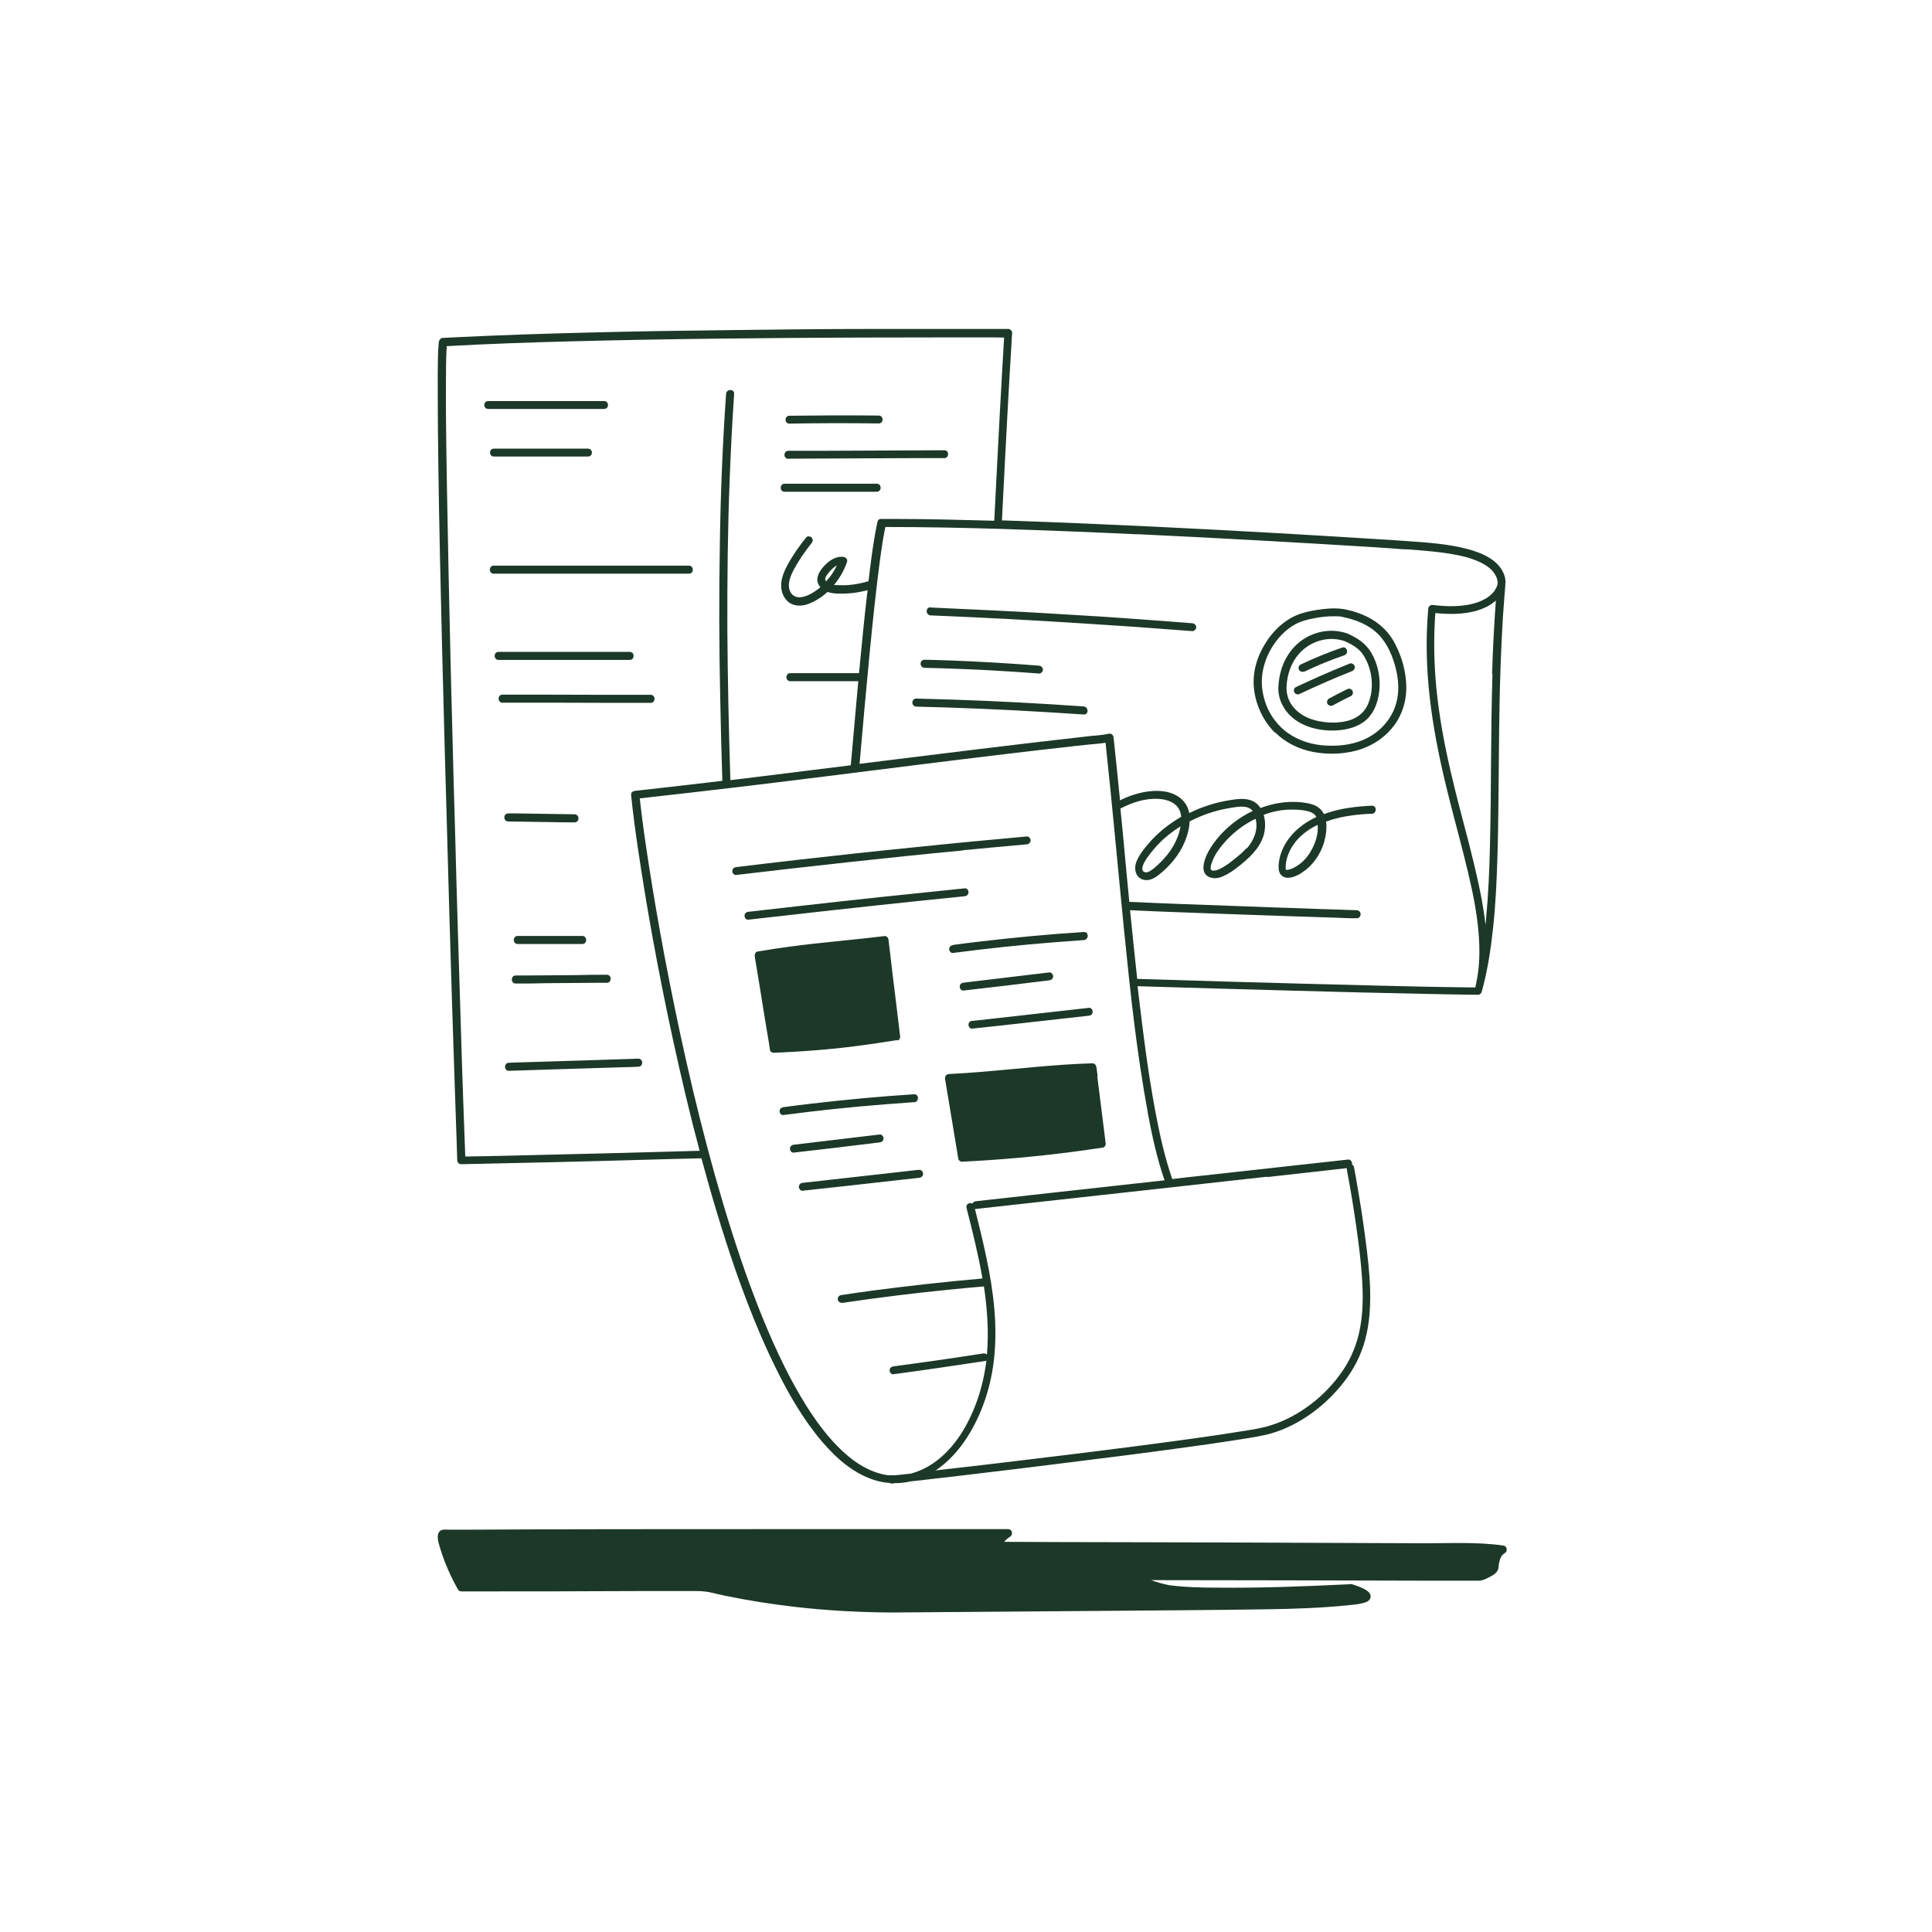 <?xml version="1.0" encoding="UTF-8"?> <svg xmlns="http://www.w3.org/2000/svg" id="Illustrationen" version="1.1" viewBox="0 0 1080 1080"><defs><style> .st0 { fill: #1c3828; } </style></defs><path class="st0" d="M272.9,228.6h64.8c2.9,0,2.9-4.4,0-4.4h-64.8c-2.9,0-2.9,4.4,0,4.4Z"></path><path class="st0" d="M276.1,255.2h52.6c2.9,0,2.9-4.4,0-4.4h-52.6c-2.9,0-2.9,4.4,0,4.4h0Z"></path><path class="st0" d="M335.8,368.9h16.2c2.9,0,2.9-4.5,0-4.5h-73.3c-2.9,0-2.9,4.5,0,4.5h57.1Z"></path><path class="st0" d="M363.7,388.4c-21.5,0-43.1,0-64.6-.1-6.1,0-12.2,0-18.2,0-2.9,0-2.9,4.5,0,4.5,21.5,0,43.1,0,64.6.1,6.1,0,12.2,0,18.2,0,2.9,0,2.9-4.5,0-4.5h0Z"></path><path class="st0" d="M321.2,455.2c-10.8-.2-21.7-.3-32.5-.5-1.5,0-3.1,0-4.6,0-2.9,0-2.9,4.4,0,4.5,10.8.2,21.7.3,32.5.5,1.5,0,3.1,0,4.6,0,2.9,0,2.9-4.4,0-4.5Z"></path><path class="st0" d="M325.5,523.2h-36.1c-2.9,0-2.9,4.5,0,4.5h36.1c2.9,0,2.9-4.5,0-4.5Z"></path><path class="st0" d="M294.6,545.3c-2.1,0-4.2,0-6.3,0-2.9,0-2.9,4.5,0,4.5,5.7,0,11.5,0,17.2-.2,9.1,0,18.3-.2,27.4-.2,2.1,0,4.2,0,6.3,0,2.9,0,2.9-4.5,0-4.5-5.7,0-11.5,0-17.2.2-9.1,0-18.3.2-27.4.2Z"></path><path class="st0" d="M293.4,593.8c-3,0-5.9.2-8.9.3-2.9,0-2.9,4.5,0,4.5,8.1-.3,16.3-.5,24.5-.8,13-.4,26-.8,38.9-1.2,3,0,5.9-.2,8.9-.3,2.9,0,2.9-4.5,0-4.5-8.2.3-16.3.5-24.5.8-13,.4-26,.8-38.9,1.2Z"></path><path class="st0" d="M441.3,236.8c16.6-.3,33.3-.3,49.9-.1,2.9,0,2.9-4.4,0-4.4-16.6-.2-33.3-.1-49.9.1-2.9,0-2.9,4.5,0,4.4Z"></path><path class="st0" d="M440.7,256.4c22.6-.1,45.3-.2,67.9-.3,6.4,0,12.8,0,19.2,0,2.9,0,2.9-4.5,0-4.4-22.6.1-45.3.2-67.9.3-6.4,0-12.8,0-19.2,0-2.9,0-2.9,4.5,0,4.5h0Z"></path><path class="st0" d="M438.6,274.9h51.5c2.9,0,2.9-4.5,0-4.5h-51.5c-2.9,0-2.9,4.5,0,4.5Z"></path><path class="st0" d="M276,316.2c-2.9,0-2.9,4.5,0,4.5h109.1c2.9,0,2.9-4.5,0-4.5h-109.1,0Z"></path><path class="st0" d="M520.2,339.5c-2.9-.1-2.9,4.3,0,4.5,19.1.8,38.1,1.7,57.2,2.8,19,1.1,38,2.3,56.9,3.6,10.8.8,21.5,1.6,32.2,2.4,1.2,0,2.2-1.1,2.2-2.2s-1-2.1-2.2-2.2c-19-1.5-38.1-2.9-57.1-4.1-19-1.2-38-2.3-56.9-3.2-10.8-.5-21.5-1-32.3-1.5h0Z"></path><path class="st0" d="M605.8,394.9c-24.3-1.7-48.6-3-73-3.8-6.9-.2-13.8-.4-20.6-.6-2.9,0-2.9,4.4,0,4.5,24.4.6,48.7,1.6,73.1,3.1,6.8.4,13.7.9,20.5,1.3,2.9.2,2.8-4.2,0-4.5Z"></path><path class="st0" d="M516.8,373.3c16.6.4,33.3,1.1,49.9,2.2,4.7.3,9.4.7,14.1,1,1.2.1,2.2-1.1,2.2-2.2s-1-2.1-2.2-2.2c-16.6-1.3-33.2-2.3-49.8-2.9-4.7-.2-9.5-.3-14.2-.4-2.9,0-2.9,4.4,0,4.5h0Z"></path><path class="st0" d="M712.8,409.4c5.8,5.8,13.4,9.5,21.5,11,8.9,1.6,18.7,1.2,27.3-1.9,7.2-2.6,13.4-7.1,17.9-13.2,5.1-7,7.2-15.6,6.5-24.2-.4-5.1-1.5-10.1-3.3-14.8-1.4-3.7-3.1-7.4-5.4-10.6-4.6-6.5-11.3-10.8-18.8-13.3-2.3-.8-4.7-1.4-7.2-1.9-3.9-.6-7.8-.5-11.7,0-4.2.5-8.4,1.2-12.4,2.5-8.8,2.9-15.9,9.8-20.5,17.7-2.7,4.6-4.7,9.7-5.5,15-.7,4.7-.5,9.4.6,14.1,1.7,7.4,5.5,14.4,10.9,19.8h0ZM707.4,369.5c3-8.4,9-16.4,17-20.7,3-1.6,6.5-2.5,9.8-3.1,3.7-.8,7.6-1.2,11.4-1.2s3.2,0,4.5.3c7.6,1.5,15,4.3,20.5,9.9,5.1,5.2,8.1,12.5,9.8,19.6,2,8.2,1.8,17-2.2,24.6-3,5.7-7.7,10.3-13.4,13.4-7,3.7-15.1,4.9-23,4.5-7.8-.3-15.4-2.5-21.8-7-5.5-3.9-9.8-9.5-12.2-15.8-3-8-3.3-16.3-.4-24.4h0Z"></path><path class="st0" d="M717.8,395.8c6.6,10.4,20.2,13.6,31.8,12.3,5.9-.7,12-2.8,15.9-7.5,3.8-4.5,5.4-10.7,5.7-16.5.3-6.5-1.2-13.1-4.4-18.8-2.8-5-7.3-8.3-12.4-10.6-.2-.2-.5-.3-.8-.4-11.1-4.2-24-.3-31.4,8.8-3.7,4.5-6,9.9-7,15.6-.5,3.2-.9,6.4-.3,9.6.4,2.6,1.5,5.2,2.9,7.4h0ZM719.2,383.5c.3-5.1,1.7-10.2,4.4-14.6,5.9-9.5,17.5-14.1,28.1-10.5,0,0,0,0,0,0,3.8,1.7,7.9,4,10.1,7.3,2.7,4,4.4,8.9,4.9,13.7.5,5-.1,10.2-2.2,14.7-2.1,4.6-6.2,7.5-11,8.8-5.2,1.4-11.1,1.3-16.4.2-5-1-9.7-3.1-13.2-6.8-3.4-3.5-5-8-4.7-12.9h0Z"></path><path class="st0" d="M729.3,375.4c7.2-3.5,14.6-6.5,22.2-9.1,2.7-.9,1.5-5.2-1.2-4.3-7.9,2.7-15.7,5.9-23.3,9.5-1.1.5-1.4,2.1-.8,3,.7,1.1,2,1.3,3,.8h0Z"></path><path class="st0" d="M726.5,387.9c9.6-4.5,19.3-8.8,29.2-12.7,1.1-.5,1.9-1.5,1.6-2.7-.3-1.1-1.6-2-2.7-1.6-10.2,4.1-20.3,8.5-30.2,13.2-1.1.5-1.4,2.1-.8,3,.7,1.1,2,1.3,3,.8Z"></path><path class="st0" d="M753,385.3c-3.4,1.7-6.8,3.4-10.1,5.2-1,.6-1.4,2.1-.8,3,.7,1,2,1.4,3,.8,3.3-1.8,6.7-3.6,10.1-5.2,1-.5,1.4-2.1.8-3-.7-1.1-1.9-1.4-3-.8Z"></path><path class="st0" d="M613.6,601.9c-.2-1.8-.4-3.5-.7-5.3,0-.2,0-.4-.2-.6-.2-.9-.9-1.6-2.1-1.6-20.8.6-41.6,3.1-62.3,4.8-5.9.5-11.9.9-17.8,1.2-1.6,0-2.4,1.4-2.2,2.8.8,5,1.7,10,2.5,15,1.3,8,2.7,16.1,4,24.1.3,1.8.6,3.7.9,5.5.2.9,1.2,1.7,2.2,1.6,20.4-1,40.7-2.8,60.9-5.4,5.9-.8,11.8-1.6,17.7-2.5.9-.1,1.7-1.3,1.6-2.2-.6-4.8-1.2-9.6-1.8-14.4-1-7.7-1.9-15.4-2.9-23.1h0Z"></path><path class="st0" d="M501.6,581.7c.9-.1,1.7-1.3,1.6-2.2-.7-6.1-1.5-12.2-2.2-18.3-1.2-9.7-2.4-19.3-3.5-29-.3-2.2-.5-4.5-.8-6.7,0-1.1-1-2.4-2.2-2.2-.1,0-.3,0-.4,0-17.6,2.2-35.3,3.5-52.9,5.9-5.9.8-11.8,1.7-17.7,2.7-1.3.2-1.7,1.7-1.6,2.7,1,5.9,1.9,11.7,2.9,17.6,1.5,9.4,3,18.8,4.6,28.2.4,2.2.7,4.3,1,6.5.1.9,1.2,1.7,2.1,1.6,17.6-.7,35.1-2.1,52.5-4.6,5.5-.8,11.1-1.6,16.6-2.5h0Z"></path><path class="st0" d="M511,616.2c2.8-.2,2.9-4.6,0-4.5-19,1.2-38.1,3-57,5.2-5.4.6-10.7,1.3-16,2-1.2.2-2.2.9-2.2,2.2s1,2.4,2.2,2.2c18.9-2.5,37.9-4.5,57-6,5.4-.4,10.7-.8,16.1-1.2h0Z"></path><path class="st0" d="M493.9,636.4c0-1.1-1-2.4-2.2-2.2-15.9,1.9-31.9,3.8-47.9,5.7-1.2.1-2.2.9-2.2,2.2s1,2.4,2.2,2.2c16-1.8,31.9-3.7,47.9-5.7,1.2-.1,2.2-.9,2.2-2.2Z"></path><path class="st0" d="M513.8,653.9c-16.9,1.9-33.7,3.8-50.6,5.7-4.8.5-9.6,1.1-14.4,1.6-1.2.1-2.2.9-2.2,2.2s1,2.4,2.2,2.2c16.9-1.8,33.8-3.7,50.6-5.6,4.8-.5,9.6-1.1,14.4-1.6,1.2-.1,2.2-.9,2.2-2.2s-1-2.4-2.2-2.2h0Z"></path><path class="st0" d="M532.8,528.3c-1.2.2-2.2.9-2.2,2.2s1,2.4,2.2,2.2c18.9-2.5,37.9-4.5,57-6,5.4-.4,10.7-.8,16.1-1.2,2.8-.2,2.9-4.6,0-4.5-19,1.2-38.1,3-57,5.2-5.3.6-10.7,1.3-16,2h0Z"></path><path class="st0" d="M588.7,545.8c0-1.1-1-2.4-2.2-2.2-15.9,1.9-31.9,3.8-47.8,5.7-1.2.1-2.2.9-2.2,2.2s1,2.4,2.2,2.2c16-1.8,31.9-3.7,47.8-5.7,1.2-.1,2.2-.9,2.2-2.2Z"></path><path class="st0" d="M543.6,570.6c-1.2.1-2.2.9-2.2,2.2s1,2.4,2.2,2.2c16.9-1.8,33.8-3.7,50.6-5.6,4.8-.5,9.6-1.1,14.4-1.6,1.2-.1,2.2-.9,2.2-2.2s-1-2.4-2.2-2.2c-16.9,1.9-33.7,3.8-50.6,5.7-4.8.5-9.6,1.1-14.4,1.6h0Z"></path><path class="st0" d="M539.2,501c1.2-.1,2.2-.9,2.2-2.2s-1-2.4-2.2-2.2c-31.5,3.2-63,6.5-94.4,10.1-8.8,1-17.6,2-26.4,3-1.2.1-2.2.9-2.2,2.2s1,2.4,2.2,2.2c31.5-3.6,63-7.1,94.5-10.4,8.8-.9,17.6-1.8,26.4-2.7h0Z"></path><path class="st0" d="M538.2,475.3c11.9-1.1,23.8-2.3,35.7-3.3,1.2-.1,2.2-1,2.2-2.2s-1-2.3-2.2-2.2c-21.1,1.9-42.2,3.9-63.3,6.1-21.1,2.1-42.2,4.4-63.3,6.8-11.9,1.4-23.8,2.7-35.7,4.2-1.2.1-2.2.9-2.2,2.2s1,2.4,2.2,2.2c21.1-2.5,42.2-4.9,63.3-7.2,21.1-2.3,42.2-4.5,63.4-6.5h0Z"></path><path class="st0" d="M840.6,864c-14.5-2.1-29.6-1.3-44.2-1.3-16.5,0-33-.2-49.5-.2-39.9-.2-79.9-.3-119.8-.4-21.9,0-43.8-.1-65.8-.2,1-1.1,2.1-2.1,3.4-2.9,1.8-1.2,1.1-4.2-1.1-4.2-47.4,0-94.8,0-142.2,0-53.2,0-106.3,0-159.5.3-3.6,0-7.2,0-10.8,0-2.1,0-4.6-.5-5.8,1.5-1.4,2.5,0,6.3.7,8.7,2.4,8,5.9,16,10,23.2.4.7,1.1,1.1,1.9,1.1,34,0,68,0,102-.2,9,0,18,0,27,0,3.6,0,6.9,0,10.4.8,2.8.7,5.6,1.3,8.4,1.9,12.6,2.6,25.4,4.6,38.2,6.1,18.1,2.1,36.3,3.1,54.5,3.2,0,0,.1,0,.2,0,39-.3,78-.6,117-.9,30.8-.3,61.5-.4,92.3-.9,15.1-.2,30.2-.7,45.2-2.2,3-.3,6-.5,8.9-1.3,1.6-.4,3.6-1.1,4.1-2.9,1.2-4.3-7.5-6.6-10.3-7.6,0,0-.1,0-.2,0h0c-.4-.1-.8-.2-1.2,0-24.8,1.2-49.7,2.2-74.6,1.9-8.2,0-16.6-.2-24.8-1.2-.2,0-.3,0-.5,0-3.8-.7-7.5-1.7-11-3,49.7,0,99.3.2,149,.3,5.5,0,10.9,0,16.4,0,3.2,0,6.4,0,9.7,0,1.5,0,3,0,4.5,0,.7,0,1.3,0,2,0,.2,0,1,0,1.4,0,2.4.2,5.7-1.8,7.4-2.7,2.5-1.4,4-3,3.9-6,.4-2.4,1-5.4,3.4-6.7,1.6-.8,1.4-3.8-.5-4.1h0ZM762.1,893.9h0c0,.3,0,.6,0,0ZM655.1,886.3c.3,0,.2,0,0,0h0ZM826.3,883.5h0,0Z"></path><path class="st0" d="M245.4,283.8c.3,17.2.7,34.4,1.1,51.5.4,18.8.9,37.6,1.4,56.4.5,19.5,1,39.1,1.6,58.6.5,19.2,1.1,38.3,1.6,57.5.5,17.7,1.1,35.5,1.6,53.2.5,15.3,1,30.5,1.5,45.8.4,11.7.8,23.5,1.2,35.2,0,2.2.2,4.4.2,6.6,0,1.2,1,2.2,2.2,2.2,34.4-.7,68.8-1.5,103.2-2.5,10.4-.3,20.7-.6,31.1-.8,5.6,20.7,11.7,41.2,18.7,61.5,6.6,18.9,13.9,37.6,22.8,55.6,7.2,14.7,15.5,29.1,26.2,41.6,8,9.3,17.8,17.9,29.8,21.4,2.6.8,5.2,1.2,7.8,1.4.3.2.7.3,1.1.3.5,0,.9,0,1.4-.2,3.1,0,6.2-.3,9.2-1,3.8-.4,7.6-.8,11.4-1.3,10.5-1.2,21-2.4,31.5-3.7,12.3-1.5,24.6-2.9,36.9-4.5,12.8-1.6,25.5-3.2,38.3-4.8,11.8-1.5,23.7-3.1,35.5-4.7,9.4-1.3,18.8-2.6,28.2-4.1,5.7-.9,11.4-1.7,17-3,15-3.6,29-13.1,39.2-24.5,5.9-6.5,10.9-14,14-22.3,3.3-8.6,4.6-17.9,4.8-27,.3-9.5-.6-18.9-1.7-28.3-1.3-10.7-2.8-21.4-4.6-32-.8-5.1-1.8-10.2-2.7-15.4-.2-.8-.6-1.2-1.1-1.5,0-.2,0-.4,0-.6,0-1.1-1-2.4-2.2-2.2-27.2,3-54.4,6-81.5,9-5.6.6-11.2,1.2-16.8,1.9-3.8-11-6.5-22.5-8.7-33.9-3-15.2-5.3-30.7-7.3-46.1-1.2-9.3-2.3-18.6-3.4-27.8,29,.9,58.1,1.7,87.1,2.5,24.7.7,49.5,1.3,74.2,1.8,9.6.2,19.3.4,28.9.5.6,0,1-.2,1.4-.5.3-.3.6-.6.8-1.2,3.2-11.5,5-23.4,6.3-35.3,1.5-13.6,2.1-27.4,2.5-41.1.5-15.3.5-30.5.7-45.8.1-16.4.3-32.9.7-49.3.5-17.1,1.2-34.2,2.6-51.2.2-2.2.4-4.4.5-6.6,0-.3,0-.5-.1-.8,0-.6-.2-1.3-.3-1.9-2.6-9.3-13.2-13.6-21.7-15.7-10.6-2.7-21.7-3.4-32.6-4.2-6.7-.5-13.4-.9-20.1-1.3-17.2-1.1-34.4-2.1-51.6-3.1-23.4-1.3-46.8-2.6-70.3-3.7-25.3-1.2-50.7-2.3-76-3.2-2.9-.1-5.8-.2-8.8-.3,1-20,2-40.1,3.1-60.1.7-12.7,1.4-25.5,2.2-38.2.1-2.2.2-4.3.4-6.5,0-1.2-1.1-2.2-2.2-2.2-7.2,0-14.4,0-21.6,0-18.5,0-37,0-55.6,0-25.2,0-50.4.3-75.6.6-27.2.3-54.4.7-81.5,1.4-24.6.6-49.2,1.4-73.8,2.6-2.6.1-5.3.3-7.9.4-.9,0-1.5.5-1.9,1.2-.2.3-.3.6-.4,1.1-.6,5.7-.5,11.5-.6,17.3,0,10.6,0,21.2.1,31.8.1,14.4.4,28.8.6,43.3h0ZM708.2,658c14.9-1.7,29.8-3.3,44.7-5,0,.3,0,.6,0,.9,2,10.4,3.7,20.8,5.2,31.3,1.4,9.8,2.7,19.8,3.3,29.7.6,9.1.6,18.4-1.1,27.4-1.6,8.8-4.9,16.9-9.9,24.2-9.4,13.7-23.7,25-39.5,30.1-5.4,1.8-11.2,2.6-16.8,3.5-8.6,1.4-17.3,2.7-26,3.9-11.2,1.6-22.3,3-33.6,4.5-12.5,1.6-25,3.2-37.4,4.7-12.4,1.5-24.8,3-37.2,4.5-10.9,1.3-21.9,2.6-32.8,3.8-1.4.2-2.7.3-4.1.5,7.2-4.8,13.2-11.5,17.8-18.8,7.9-12.4,12.7-26.8,14.6-41.3,2.6-19.9,0-40-4.1-59.4-1.9-9-4.1-17.8-6.3-26.7.2,0,.4,0,.6,0,27.2-3,54.4-6,81.5-9,27-3,54-6,81.1-9h0ZM641.5,621.5c2.4,12.9,5.2,25.9,9.5,38.3-19.9,2.2-39.8,4.4-59.7,6.6-15.2,1.7-30.5,3.4-45.7,5.1-.9,0-1.7.6-2,1.3-1.5-.8-3.9.3-3.3,2.5,3.3,12.8,6.6,26.1,8.9,39.4h0c-20.7,1.8-41.2,4.1-61.8,6.8-5.8.8-11.6,1.6-17.4,2.5-1.2.2-1.9,1.7-1.6,2.7.4,1.3,1.5,1.7,2.7,1.6,20.2-3,40.4-5.5,60.8-7.5,5.8-.6,11.5-1.1,17.3-1.6.3,0,.5,0,.8-.2,1.9,12.7,2.8,25.5,1.7,38.2-.5-.5-1.3-.7-2.1-.6-16.7,2.6-33.4,5-50.1,7.2-1.2.2-2.2.9-2.2,2.2s1,2.4,2.2,2.2c17.1-2.3,34.2-4.8,51.3-7.4.2,0,.4-.1.6-.2-1,7.8-2.7,15.6-5.5,23.2-4.7,12.9-12.3,25.8-23.7,33.8-4,2.8-8.5,5-13.3,6.2-1.9.2-3.8.4-5.7.6-1,.1-2,.2-3,.3h-.2c-.6,0-1.3,0-1.9,0-.3,0-.6,0-.9,0-.3,0-.6,0-.7,0-11.3-1.6-20.7-8.4-28.6-16.5-10.7-11-18.8-24.3-26-37.7-8.9-16.9-16.2-34.6-22.8-52.5-7.3-20-13.6-40.3-19.4-60.8-5.9-21.1-11.2-42.3-16-63.6-4.5-19.9-8.6-39.9-12.4-60-3.1-16.6-6-33.3-8.6-50.1-1.8-11.6-3.4-22.5-4.7-33.9-.1-1.1-.2-2.2-.4-3.3,34.4-3.8,68.8-7.9,103.1-12.2,34.4-4.3,68.9-8.7,103.3-12.8,9.8-1.2,19.6-2.3,29.4-3.4,5.1-.6,10.2-1.2,15.4-1.7,3-.3,6.2-.5,9.2-1,3.8,35.1,6.9,70.2,10.4,105.3,3.4,33.9,7,67.8,13.2,101.3h0ZM834.3,376.8c-.5,16.5-.7,32.9-.8,49.4-.1,15.4-.2,30.8-.6,46.1-.3,13.9-.9,27.8-2.2,41.6,0,1-.2,2-.3,3-1.3-11.4-3.7-22.7-6.4-33.9-3.3-13.9-7.2-27.6-10.6-41.4-3.7-15-7-30.1-9.1-45.5-2.3-16.3-3.1-32.9-2.2-49.4,0-1.3.2-2.7.3-4,7.9.8,16.1.8,23.7-1.5,3.7-1.2,7.2-2.9,10.1-5.5-1,13.7-1.7,27.4-2.1,41.1h0ZM635.6,298.6c23.9,1.1,47.8,2.4,71.7,3.7,18.2,1,36.4,2.1,54.6,3.2,5.6.4,11.3.7,16.9,1.1,2.6.2,5.2.5,7.8.5.1,0,.2,0,.3,0,9.3.7,18.7,1.4,27.8,3.2,3.4.7,6.7,1.5,9.9,2.8,4.1,1.6,8.6,3.9,11,7.8.8,1.3,1.5,2.9,1.6,4.5,0,.4,0,.9-.1,1.3,0,.2-.1.5-.2.7,0,.1-.1.3-.2.5,0,0,0,0,0,.1-.3.6-.6,1.2-1,1.8-.1.2-.2.3-.3.5,0,0,0,.1-.1.2-.3.3-.6.7-.9,1-.3.3-.6.6-1,1-.2.1-.3.3-.5.4-.1,0-.2.2-.3.3,0,0,0,0,0,0-.9.7-1.8,1.3-2.8,1.8-1.3.7-2,1-3.3,1.5-8.1,2.9-17.1,2.7-25.5,1.7-.2,0-.3,0-.4,0-1.2-.1-2.2,1.1-2.2,2.2-1.5,16.7-1,33.5.9,50.1,1.8,15.5,4.8,30.9,8.4,46.1,3.3,14,7.2,27.9,10.7,41.9,3.1,12.4,6.1,24.9,7.6,37.6,1.3,11.2,1.6,22.7-.8,33.6-.2.8-.3,1.5-.5,2.3-19-.2-38-.6-57-1.1-27.5-.7-55.1-1.4-82.6-2.2-16.5-.5-33-1-49.4-1.5-1.4-12.8-2.7-25.6-4-38.4,8.6.4,17.2.8,25.9,1.1,10.9.4,21.8.8,32.8,1.2,10.7.4,21.3.7,31.9,1.1,8.2.3,16.4.5,24.6.8,3.8.1,7.5.4,11.3.3h.2c2.9,0,2.9-4.4,0-4.5-3.1,0-6.1-.2-9.2-.3-7.8-.2-15.5-.5-23.3-.8-10.5-.3-20.9-.7-31.4-1.1-11-.4-22-.8-33-1.2-9.5-.4-19.1-.7-28.6-1.2-.5,0-1.1,0-1.6,0-1.1-10.9-2.1-21.8-3.1-32.7-.6-6.5-1.2-13-1.9-19.5,6.7-3.5,14-5.9,21.6-5.4,2.9.2,5.8.9,8.2,2.5,2.6,1.7,4,4.5,4.2,7.5h0c-3.4,2-6.7,4.2-9.8,6.7-3,2.5-5.9,5.2-8.4,8.2-2.7,3.1-5.5,6.6-6.9,10.4-1.5,3.9-.4,8.8,4.1,9.9,4.2,1,7.8-2.1,10.8-4.7,5.9-5.2,10.7-11.7,13.2-19.2.9-2.8,1.6-5.7,1.7-8.7,6.7-3.5,13.9-6,21.3-7.3,3.4-.6,7.5-1.5,10.9-.6,1.3.4,2.3,1.1,3.1,2-3.9,1.9-7.7,4.2-11.1,6.9-5.4,4.3-10.2,9.6-13.6,15.6-2.4,4.4-5.7,13.1,1.6,14.9,3.1.8,6.3-.6,9-2.1,2.9-1.6,5.5-3.7,8.1-5.8,5.7-4.7,11.3-10.5,12.6-18.1.5-2.9.4-6.2-.5-9.2,4.5-1.7,9.1-2.7,13.9-2.9,3-.1,6.1,0,9.1.5,2.7.5,5.2,1.3,6.5,3.6-3.4,1.6-6.6,3.5-9.5,5.9-5.8,4.7-10.3,11.4-11.4,18.9-.3,2-.5,4.2.2,6.1.8,2,2.6,3.1,4.7,3.1,3.4,0,7-2.1,9.6-4.1,5.9-4.5,10-11.4,11.4-18.8.5-2.7.8-5.7.4-8.5,4.8-1.8,9.8-2.9,14.7-3.5,3.6-.5,7.3-.8,10.9-.9,2.8-.1,2.9-4.6,0-4.5-8.9.4-18.3,1.5-26.8,4.7-1.7-3.5-5-5.3-8.8-6-9-1.8-18.2-.6-26.7,2.6-1.4-2.2-3.5-3.9-6.3-4.6-4.2-1.1-8.9-.1-13.1.6-4.5.8-8.9,2.1-13.2,3.7-2.5.9-4.9,2-7.2,3.1-.7-3.6-2.5-6.6-5.6-8.8-6.5-4.7-15.9-4.1-23.2-2.1-3.4.9-6.7,2.2-9.9,3.8-1.2-11.7-2.3-23.4-3.6-35.1-.2-1.5-1.3-2.5-2.8-2.1-3.4.8-7.1.9-10.6,1.3-4.3.5-8.6,1-13,1.5-8.9,1-17.8,2-26.7,3.1-17.3,2-34.6,4.2-51.8,6.3-12.4,1.5-24.7,3.1-37.1,4.6,1.8-20.9,3.7-41.8,5.7-62.6,1.7-17.4,3.5-34.8,5.8-52.1.8-5.9,1.7-11.8,2.9-17.7,21.8,0,43.5.4,65.3,1.1,25.3.8,50.6,1.8,75.8,3h0ZM659.9,462c-.8,5-3.1,9.9-6,14-1.9,2.7-4.2,5.2-6.6,7.4-1.2,1.1-2.4,2.2-3.8,3.1-1,.7-2.4,1.5-3.7,1-5-2,6.3-14.1,8-15.9,3.6-3.7,7.7-6.9,12-9.6h0ZM696.9,474c-2,2.3-4.4,4.3-6.8,6.2-2.1,1.7-4.3,3.4-6.8,4.8-1.1.6-2.3,1.2-3.5,1.5-.5.1-.7.1-1.2.2-.4,0-.8,0-1-.1-.2,0-.3-.2-.5-.3,0,0,0-.2-.2-.2,0,0-.1-.2-.1-.2,0-.1,0-.3,0-.4,0,0,0-.4,0-.5s0-.6,0-.5c0-.4.2-1.1.4-1.6,1.5-5.1,5.1-9.6,8.5-13.3,4.6-4.9,10.1-9,16.2-11.9,1.6,6-1,12.1-4.9,16.6h0ZM732.4,476.5c-1.6,2.5-3.6,4.9-6,6.6-2,1.5-4.6,3-7.2,3.2h-.2s0,0-.1-.1c-.2-.2-.2-.6-.2-.9,0-.8,0-1.8.1-2.6.2-1.5.6-3.1,1.1-4.5,1-2.9,2.7-5.7,4.7-8.1,3.3-3.9,7.4-6.8,12-9,.5,5.3-1.5,11-4.2,15.3h0ZM719,486.3c-.2,0-.1-.1,0,0h0ZM319.6,190.8c27.2-.7,54.4-1.2,81.5-1.5,25.7-.3,51.4-.5,77.1-.6,19.5,0,39-.1,58.6-.1,6,0,12,0,18.1,0,2.1,0,4.3.1,6.4.1-.3,5.7-.7,11.5-1,17.2-1,16.6-1.8,33.2-2.7,49.9-.6,11.8-1.2,23.5-1.8,35.3-18.6-.5-37.1-1-55.7-1h-7.4c-.2,0-.4,0-.6,0-.7.1-1.4.6-1.6,1.6-2.3,10.9-3.7,22.1-5,33.2-3.5,1-7,1.8-10.7,2.1-2,.2-4,.2-6,.1-.8,0-1.7,0-2.6-.1,3.2-3.8,5.7-8.2,7.3-12.9.5-1.5-.8-2.7-2.1-2.8-3.4-.4-6.6,1.3-9.1,3.5-2.4,2.2-5.2,5.5-5.4,8.8-.1,1.8.6,3.4,1.7,4.7-1.7,1.4-3.6,2.7-5.6,3.8-3.6,1.9-8.7,3.2-11.1-1.1-2.2-4.1,0-9,1.9-12.7,2.8-5.2,6.2-10.1,9.9-14.7.7-.9.9-2.2,0-3.1-.8-.8-2.4-1-3.1,0-3.8,4.8-7.4,9.8-10.3,15.2-2.8,5.1-5,11-2.6,16.7,1,2.3,2.7,4.3,5,5.3,2.7,1.2,5.8,1,8.6.1,4.1-1.4,8-3.9,11.3-6.9.2,0,.4.1.6.2,3.5,1,7.6.8,11.2.6,3.6-.2,7.1-.9,10.6-1.8,0,.8-.2,1.6-.3,2.4-1.7,14.7-3.1,29.4-4.5,44h-38.4c-2.9,0-2.9,4.5,0,4.5h38c-.3,3.6-.7,7.3-1,11-1.1,12-2.1,24-3.2,36-20.2,2.5-40.3,5-60.5,7.5-2.3.3-4.5.5-6.8.8-.9-27.8-1.5-55.6-1.7-83.5-.1-28.2.2-56.5,1.3-84.7.6-15.9,1.4-31.8,2.5-47.7.2-2.9-4.3-2.9-4.5,0-2,28.2-3.1,56.4-3.5,84.6-.5,28.2-.4,56.5.2,84.7.3,15.7.7,31.4,1.2,47-16.3,1.9-32.5,3.8-48.8,5.6-1.1.1-2.4.9-2.2,2.2,1,10.2,2.4,20.4,3.9,30.6,2.4,16,5,32,7.9,48,3.6,19.8,7.5,39.5,11.8,59.2,4.5,20.5,9.3,41,14.7,61.2-35.1,1-70.2,1.9-105.3,2.7-8.6.2-17.1.4-25.7.5-.4-10-.7-19.9-1.1-29.9-.5-14.5-1-29-1.4-43.5-.5-17.2-1.1-34.5-1.6-51.7-.6-18.9-1.1-37.8-1.6-56.8-.6-19.5-1.1-38.9-1.6-58.4-.5-19.1-1-38.3-1.4-57.4-.4-17.7-.8-35.4-1.1-53.1-.3-15.2-.6-30.4-.8-45.6-.1-11.6-.3-23.3-.2-34.9,0-7,0-14.1.4-21.1,0-.2,0-.4,0-.6,23.3-1.3,46.7-2.1,70-2.7h0ZM461.3,323.7c0-1.4,1.5-3,2.4-4.1,1.2-1.4,2.5-2.7,4.1-3.5-1.5,3.3-3.6,6.3-6,8.9-.3-.4-.5-.9-.5-1.4h0Z"></path></svg> 
